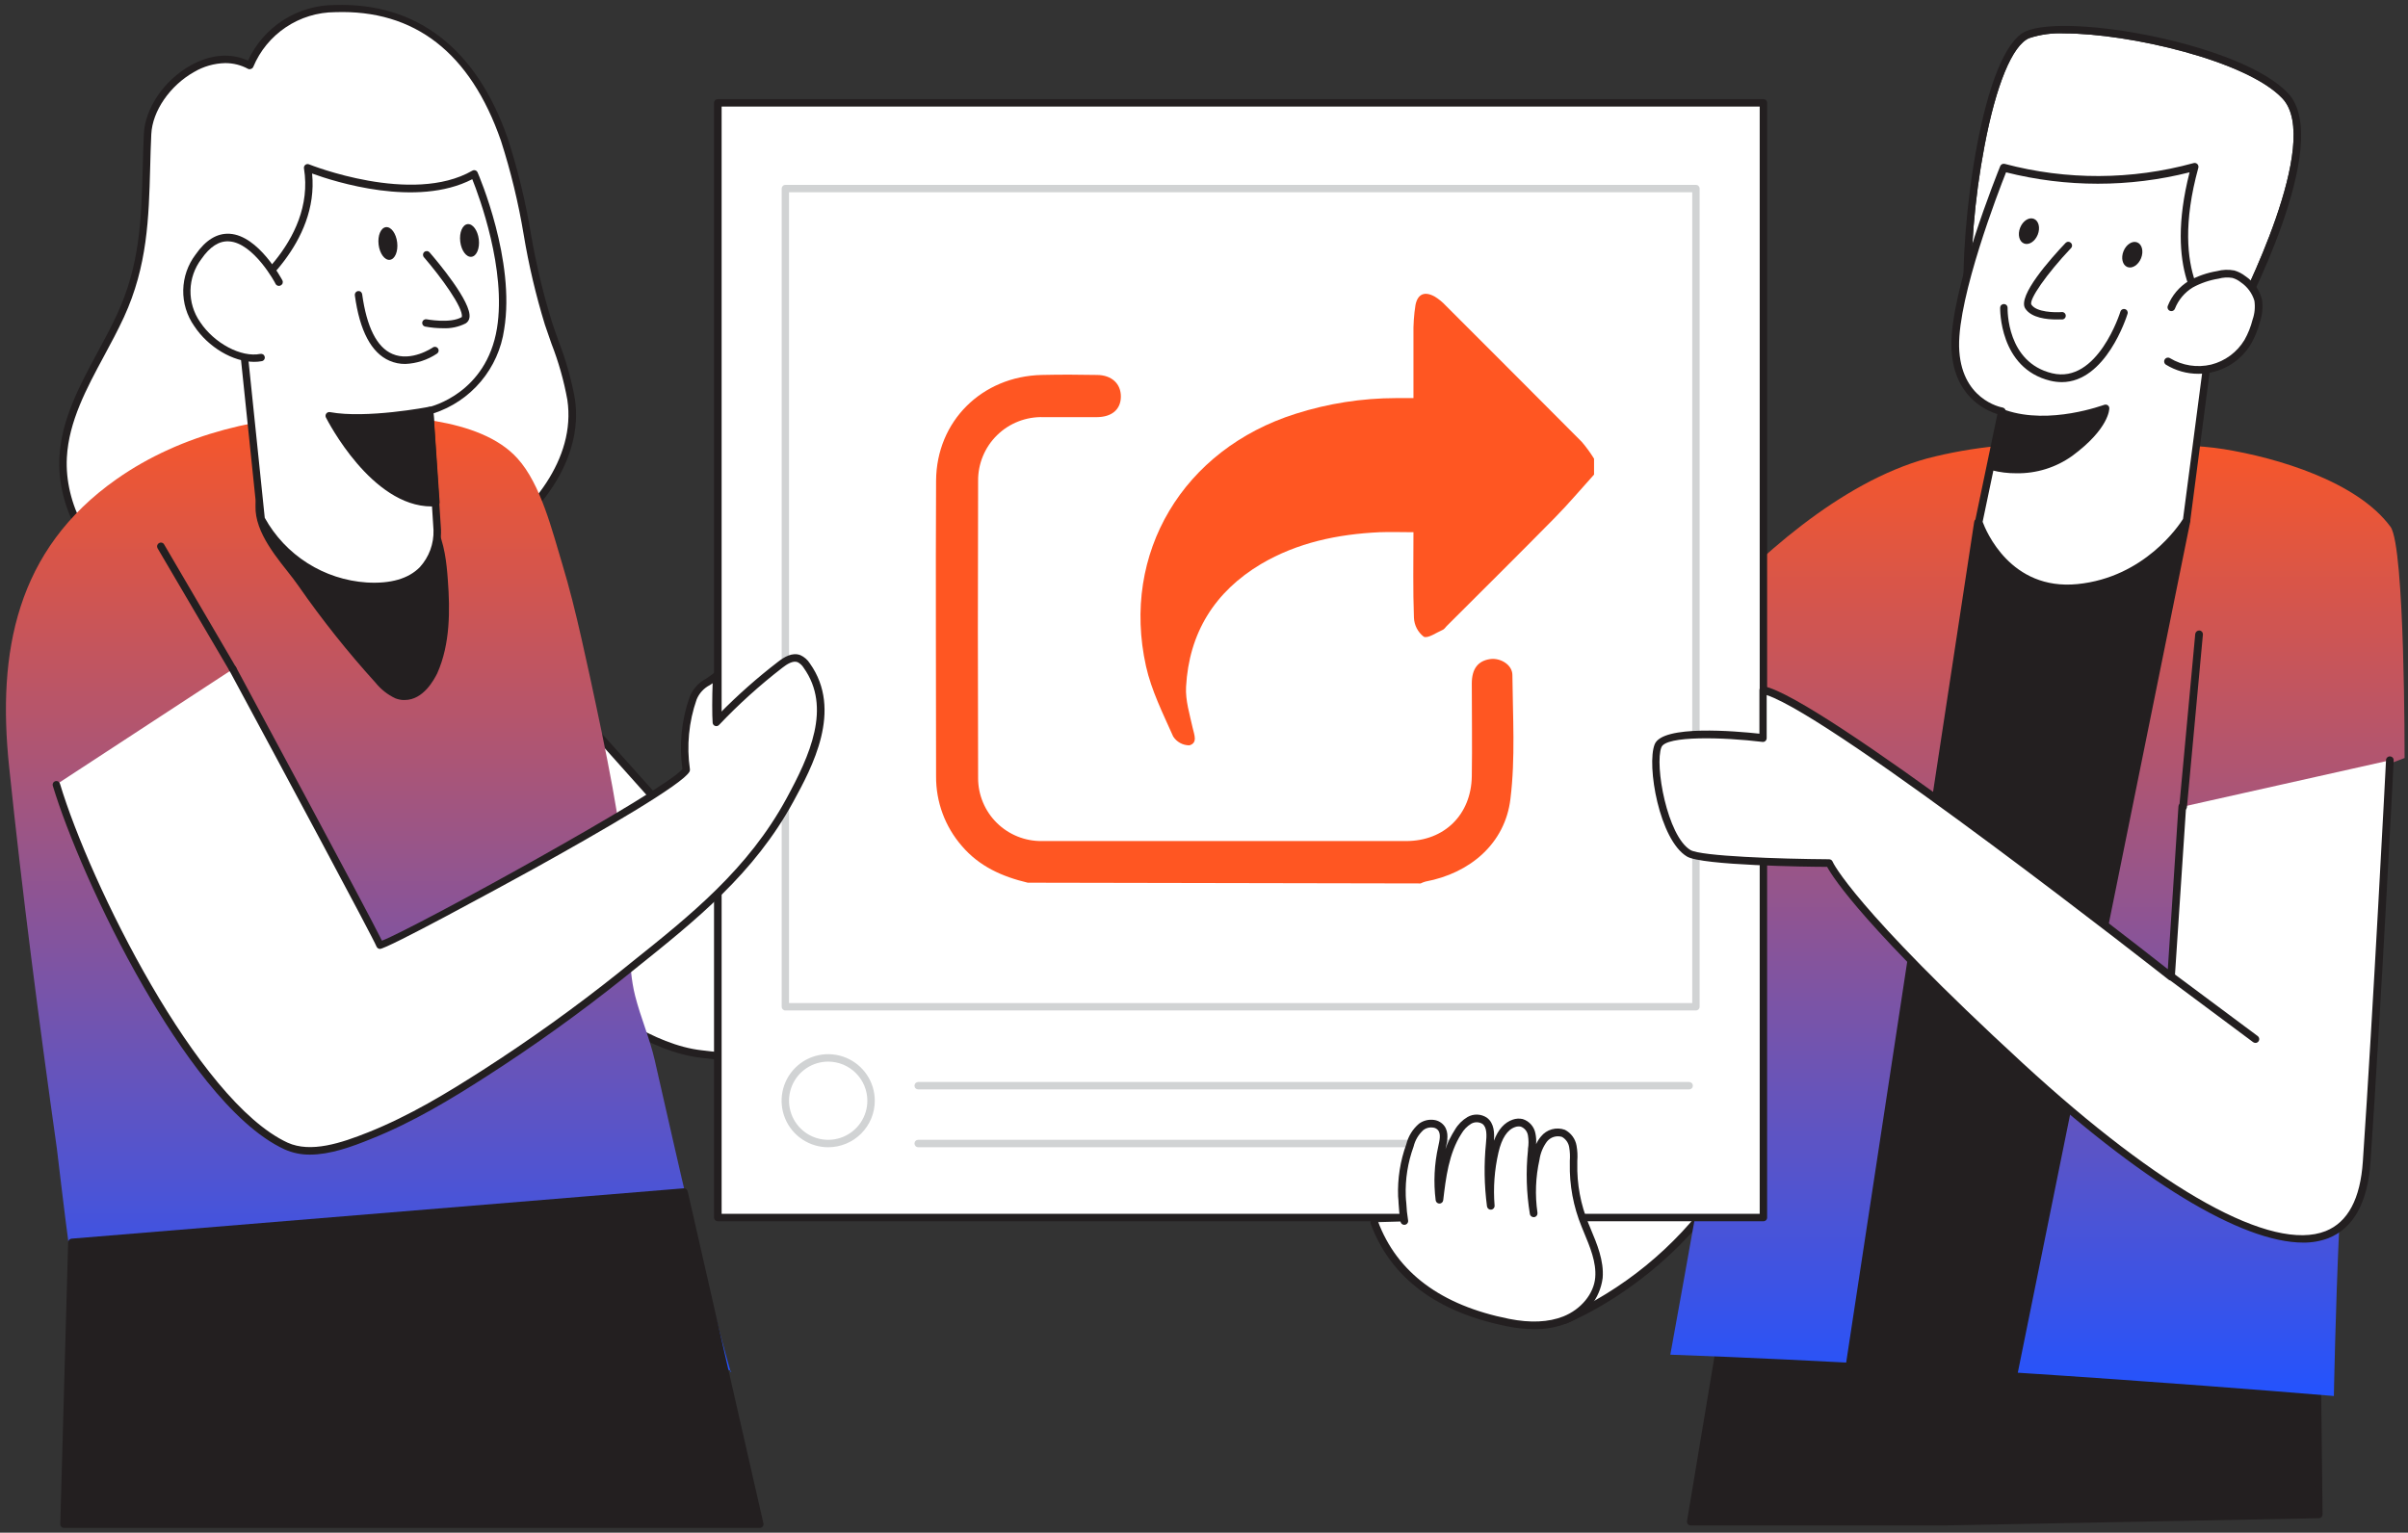 <?xml version="1.0" encoding="UTF-8"?> <svg xmlns="http://www.w3.org/2000/svg" width="311" height="198" viewBox="0 0 311 198" fill="none"><rect x="0" y="0" width="311" height="198" fill="#333333" stroke="none"/><path d="M202.1 170.528C202.1 170.528 227.489 161.021 230.344 130.774L214.437 113.707L192.582 155.86" fill="white"></path><path d="M202.097 171.02C201.979 171.024 201.863 170.986 201.771 170.912C201.679 170.838 201.616 170.733 201.595 170.617C201.573 170.501 201.594 170.381 201.653 170.278C201.713 170.176 201.807 170.099 201.919 170.06C209.641 166.614 216.3 161.168 221.207 154.287C226.114 147.405 229.09 139.339 229.827 130.923L214.552 114.535L193.026 156.064C192.966 156.181 192.861 156.27 192.736 156.31C192.61 156.351 192.474 156.34 192.357 156.28C192.239 156.22 192.151 156.116 192.11 155.991C192.069 155.865 192.08 155.729 192.141 155.612L213.975 113.459C214.011 113.388 214.064 113.328 214.128 113.283C214.193 113.237 214.268 113.208 214.346 113.198C214.425 113.185 214.506 113.191 214.582 113.218C214.657 113.244 214.725 113.289 214.778 113.349L230.684 130.416C230.732 130.467 230.769 130.527 230.791 130.594C230.814 130.66 230.822 130.73 230.815 130.8C227.953 161.027 202.502 170.89 202.248 170.986C202.201 171.007 202.149 171.019 202.097 171.02Z" fill="#231F20"></path><path d="M251.379 196.584L299.475 195.652L298.809 135.164L228.186 137.707L218.359 196.584H251.379Z" fill="#231F20"></path><path d="M251.377 197.065H218.358C218.288 197.065 218.219 197.05 218.157 197.02C218.094 196.991 218.038 196.948 217.994 196.894C217.949 196.84 217.916 196.778 217.898 196.71C217.879 196.643 217.874 196.573 217.884 196.503L227.704 137.633C227.722 137.523 227.778 137.423 227.862 137.349C227.946 137.276 228.052 137.233 228.163 137.228L298.787 134.686C298.914 134.685 299.036 134.731 299.13 134.816C299.178 134.859 299.216 134.912 299.242 134.971C299.268 135.03 299.281 135.094 299.281 135.158L299.967 195.647C299.967 195.773 299.918 195.895 299.829 195.986C299.741 196.077 299.621 196.13 299.494 196.133L251.405 197.065H251.377ZM218.927 196.106H251.377L298.986 195.181L298.334 135.659L228.596 138.174L218.927 196.106Z" fill="#231F20"></path><path d="M308.741 68.055C304.431 62.202 294.138 59.145 287.201 58.021C280.517 56.965 273.841 58.021 267.136 57.452C260.997 57.09 254.838 57.689 248.884 59.227C226.507 65.423 205.742 97.761 205.742 97.761L228.545 98.968C228.545 98.968 225.237 122.793 215.726 175.008C255.341 176.413 301.426 180.347 301.426 180.347C301.426 180.347 301.625 169.422 302.112 158.668C305.687 155.33 305.543 150.011 306.229 146.94C307.073 142.978 305.365 99.893 305.365 99.893L310.559 97.926C310.559 97.926 310.621 70.605 308.741 68.055Z" fill="url(#paint0_linear_14818_16627)"></path><path d="M266.6 4.313C265.063 4.239 263.526 4.448 262.064 4.93C259.903 5.856 257.803 10.941 256.3 18.885C254.989 25.757 254.426 32.75 254.619 39.743C254.639 40.362 254.806 40.968 255.107 41.511C255.408 42.053 255.833 42.516 256.348 42.861C263.025 47.659 285.889 41.799 288.318 41.155C289.464 38.948 299.984 18.282 294.796 12.73C290.24 7.85 274.972 4.313 266.6 4.313Z" fill="white"></path><path d="M265.309 45.728C261.363 45.728 257.87 45.179 255.77 43.672C255.135 43.239 254.61 42.663 254.238 41.99C253.866 41.318 253.657 40.567 253.63 39.799C253.067 28.976 256.072 6.433 261.672 4.027C267.161 1.683 289.545 5.658 295.522 12.06C301.499 18.462 289.6 40.848 289.092 41.814C289.06 41.874 289.016 41.927 288.963 41.969C288.91 42.012 288.849 42.043 288.784 42.061C288.036 42.26 275.238 45.728 265.309 45.728ZM266.599 4.315C265.062 4.241 263.524 4.45 262.063 4.932C259.901 5.857 257.802 10.943 256.299 18.887C254.988 25.759 254.424 32.752 254.618 39.744C254.638 40.364 254.805 40.97 255.105 41.512C255.406 42.054 255.832 42.517 256.347 42.863C263.024 47.661 285.888 41.8 288.317 41.156C289.463 38.949 299.982 18.284 294.795 12.732C290.238 7.852 274.97 4.315 266.599 4.315Z" fill="#231F20"></path><path d="M255.448 67.449L238.066 181.633L258.817 183.716L282.422 67.209L255.448 67.449Z" fill="#231F20"></path><path d="M258.816 184.196H258.768L238.017 182.14C237.953 182.135 237.89 182.116 237.833 182.085C237.777 182.055 237.727 182.013 237.687 181.962C237.647 181.91 237.618 181.85 237.602 181.787C237.585 181.723 237.582 181.657 237.591 181.592L254.973 67.408C254.989 67.295 255.047 67.192 255.134 67.117C255.221 67.043 255.332 67.002 255.446 67.004L282.414 66.764C282.485 66.762 282.556 66.778 282.621 66.808C282.685 66.839 282.741 66.885 282.784 66.942C282.831 66.996 282.864 67.06 282.882 67.129C282.9 67.198 282.902 67.27 282.887 67.34L259.282 183.861C259.251 183.959 259.189 184.045 259.105 184.106C259.021 184.166 258.919 184.198 258.816 184.196ZM238.614 181.201L258.431 183.196L281.831 67.696L255.865 67.922L238.614 181.201Z" fill="#231F20"></path><path d="M258.533 53.135L255.548 67.481C255.548 67.481 258.725 76.987 268.359 75.987C271.206 75.662 273.946 74.709 276.379 73.196C278.812 71.683 280.877 69.649 282.426 67.241L285.857 40.928C285.857 40.928 279.434 36.315 283.483 21.578C275.409 23.835 266.876 23.878 258.78 21.701C258.78 21.701 252.357 37.411 252.515 44.779C252.672 52.148 258.533 53.135 258.533 53.135Z" fill="white"></path><path d="M266.973 76.52C258.162 76.52 255.108 67.692 255.081 67.609C255.06 67.524 255.06 67.435 255.081 67.349L257.97 53.497C256.481 53.038 252.165 51.159 252.034 44.764C251.876 37.376 258.066 22.146 258.334 21.46C258.379 21.35 258.464 21.26 258.571 21.207C258.678 21.154 258.801 21.142 258.917 21.172C266.904 23.297 275.313 23.264 283.284 21.076C283.369 21.046 283.461 21.041 283.55 21.06C283.638 21.079 283.72 21.123 283.785 21.186C283.849 21.247 283.896 21.325 283.92 21.41C283.945 21.496 283.945 21.587 283.922 21.673C280.011 35.916 286.049 40.446 286.104 40.487C286.177 40.54 286.235 40.61 286.271 40.692C286.307 40.774 286.32 40.865 286.31 40.953L282.879 67.267C282.873 67.332 282.852 67.396 282.817 67.452C281.244 69.933 279.132 72.03 276.637 73.585C274.143 75.141 271.33 76.116 268.407 76.438C267.931 76.491 267.452 76.518 266.973 76.52ZM256.062 67.411C256.474 68.542 259.658 76.321 268.311 75.457C276.964 74.594 281.445 67.849 281.946 67.04L285.342 41.104C284.19 40.097 279.523 35.08 282.79 22.262C275.011 24.225 266.867 24.225 259.088 22.262C258.093 24.757 252.913 38.205 253.022 44.744C253.166 51.598 258.416 52.612 258.635 52.647C258.766 52.674 258.882 52.75 258.958 52.859C258.996 52.914 259.022 52.975 259.035 53.04C259.048 53.105 259.047 53.172 259.033 53.236L256.062 67.411Z" fill="#231F20"></path><path d="M280.434 39.701C280.926 38.465 281.805 37.422 282.939 36.726C284.026 36.128 285.207 35.72 286.432 35.52C287.088 35.337 287.779 35.306 288.449 35.431C288.91 35.576 289.339 35.809 289.712 36.116C290.652 36.744 291.336 37.687 291.64 38.776C291.782 39.674 291.702 40.594 291.407 41.456C291.163 42.414 290.794 43.336 290.309 44.197C289.803 45.042 289.135 45.779 288.342 46.365C287.55 46.951 286.649 47.374 285.692 47.61C284.735 47.845 283.74 47.889 282.766 47.739C281.792 47.589 280.857 47.247 280.016 46.733" fill="white"></path><path d="M283.915 48.289C282.443 48.292 280.998 47.886 279.743 47.117C279.631 47.048 279.551 46.937 279.521 46.809C279.491 46.681 279.513 46.547 279.582 46.435C279.651 46.323 279.762 46.243 279.89 46.213C280.018 46.183 280.153 46.205 280.265 46.274C281.856 47.232 283.76 47.53 285.569 47.103C287.374 46.651 288.926 45.502 289.885 43.909C290.348 43.087 290.699 42.206 290.928 41.291C291.202 40.508 291.282 39.671 291.161 38.851C290.872 37.883 290.256 37.045 289.419 36.479C289.097 36.217 288.726 36.021 288.327 35.904C287.731 35.804 287.119 35.837 286.537 36C285.368 36.186 284.24 36.57 283.202 37.137C282.155 37.776 281.346 38.739 280.896 39.879C280.848 40.001 280.753 40.099 280.633 40.151C280.512 40.203 280.376 40.205 280.254 40.157C280.132 40.108 280.035 40.014 279.983 39.894C279.93 39.773 279.928 39.638 279.976 39.516C280.503 38.175 281.455 37.044 282.687 36.294C283.82 35.666 285.052 35.237 286.331 35.026C287.063 34.828 287.83 34.8 288.575 34.944C289.095 35.097 289.582 35.349 290.009 35.684C291.05 36.38 291.803 37.43 292.129 38.638C292.284 39.615 292.201 40.614 291.889 41.551C291.633 42.551 291.245 43.512 290.736 44.41C290.036 45.593 289.038 46.574 287.842 47.255C286.645 47.935 285.292 48.292 283.915 48.289Z" fill="#231F20"></path><path d="M257.379 60.294C257.379 60.294 262.711 61.877 267.356 58.464C272.002 55.05 271.947 52.713 271.947 52.713C271.947 52.713 264.831 55.455 258.909 53.398L257.379 60.294Z" fill="#231F20"></path><path d="M260.428 61.14C259.354 61.149 258.284 61.017 257.244 60.749C257.128 60.714 257.03 60.637 256.967 60.533C256.905 60.429 256.884 60.306 256.908 60.187L258.411 53.333C258.425 53.267 258.453 53.205 258.493 53.15C258.534 53.096 258.585 53.051 258.644 53.018C258.702 52.984 258.766 52.963 258.832 52.957C258.899 52.951 258.966 52.96 259.028 52.984C264.751 54.951 271.703 52.298 271.771 52.298C271.843 52.272 271.92 52.262 271.996 52.27C272.073 52.279 272.146 52.305 272.21 52.346C272.275 52.389 272.328 52.447 272.366 52.515C272.403 52.583 272.422 52.659 272.423 52.737C272.423 52.84 272.423 55.369 267.62 58.906C265.524 60.4 263.003 61.183 260.428 61.14ZM257.944 59.941C259.512 60.267 261.13 60.27 262.699 59.951C264.268 59.632 265.756 58.996 267.071 58.083C269.905 56.027 270.913 54.348 271.27 53.457C269.253 54.094 263.997 55.451 259.234 54.032L257.944 59.941Z" fill="#231F20"></path><path d="M267.13 31.711C267.13 31.711 261.029 38.14 261.97 39.593C262.91 41.046 266.286 40.765 266.286 40.765" fill="white"></path><path d="M265.571 41.271C264.432 41.271 262.36 41.093 261.564 39.852C260.528 38.248 264.865 33.395 266.779 31.38C266.824 31.335 266.877 31.299 266.936 31.274C266.995 31.249 267.058 31.236 267.122 31.236C267.186 31.236 267.249 31.249 267.308 31.274C267.367 31.299 267.421 31.335 267.465 31.38C267.512 31.424 267.549 31.478 267.574 31.537C267.599 31.596 267.612 31.659 267.612 31.723C267.612 31.787 267.599 31.851 267.574 31.91C267.549 31.968 267.512 32.022 267.465 32.066C264.357 35.349 261.976 38.755 262.367 39.359C263.005 40.352 265.441 40.38 266.237 40.318C266.302 40.307 266.37 40.309 266.434 40.326C266.498 40.342 266.559 40.371 266.612 40.411C266.664 40.452 266.708 40.503 266.74 40.561C266.771 40.62 266.791 40.684 266.796 40.75C266.802 40.816 266.794 40.883 266.773 40.945C266.751 41.008 266.717 41.066 266.672 41.115C266.627 41.164 266.573 41.203 266.512 41.23C266.451 41.257 266.386 41.271 266.319 41.271C266.23 41.25 265.956 41.271 265.571 41.271Z" fill="#231F20"></path><path d="M276.524 33.36C276.878 32.482 276.657 31.567 276.031 31.315C275.405 31.064 274.611 31.572 274.258 32.449C273.904 33.327 274.125 34.243 274.75 34.495C275.376 34.746 276.17 34.238 276.524 33.36Z" fill="#231F20"></path><path d="M263.18 30.315C263.531 29.435 263.306 28.519 262.679 28.27C262.051 28.021 261.259 28.532 260.908 29.412C260.558 30.292 260.782 31.208 261.409 31.457C262.037 31.707 262.829 31.195 263.18 30.315Z" fill="#231F20"></path><path d="M266.271 49.367C265.778 49.362 265.288 49.303 264.809 49.188C258.174 47.585 258.325 39.833 258.325 39.757C258.325 39.63 258.375 39.508 258.465 39.418C258.555 39.328 258.677 39.277 258.805 39.277C258.932 39.277 259.054 39.328 259.144 39.418C259.235 39.508 259.285 39.63 259.285 39.757C259.285 40.045 259.162 46.81 265.036 48.222C270.909 49.634 273.833 40.347 273.86 40.251C273.898 40.129 273.983 40.027 274.097 39.968C274.21 39.909 274.342 39.897 274.464 39.935C274.586 39.974 274.688 40.059 274.747 40.172C274.806 40.285 274.818 40.417 274.78 40.538C274.656 40.95 271.966 49.367 266.271 49.367Z" fill="#231F20"></path><path d="M56.297 71.51L92.206 111.703L142.449 129.256L136.033 142.519C136.033 142.519 103.411 137.605 90.573 136.158C77.734 134.712 61.491 115.459 61.491 115.459L56.297 71.51Z" fill="white"></path><path d="M136.036 143.001H135.961C135.638 142.953 103.209 138.073 90.521 136.647C77.634 135.194 61.796 116.565 61.124 115.77C61.065 115.697 61.029 115.609 61.021 115.516L55.82 71.594C55.808 71.493 55.829 71.39 55.879 71.302C55.93 71.213 56.008 71.143 56.101 71.101C56.194 71.058 56.298 71.046 56.398 71.067C56.498 71.088 56.589 71.141 56.657 71.218L92.518 111.287L142.61 128.806C142.674 128.828 142.733 128.863 142.783 128.909C142.833 128.955 142.872 129.011 142.898 129.074C142.927 129.135 142.942 129.201 142.942 129.269C142.942 129.336 142.927 129.403 142.898 129.464L136.482 142.727C136.443 142.811 136.379 142.882 136.3 142.93C136.221 142.979 136.129 143.004 136.036 143.001ZM61.927 115.256C63.299 116.805 78.588 134.331 90.603 135.681C102.618 137.031 132.166 141.459 135.728 141.994L141.759 129.533L92.023 112.157C91.947 112.129 91.878 112.082 91.825 112.02L56.924 72.952L61.927 115.256Z" fill="#231F20"></path><path d="M227.754 13.283H92.703V157.296H227.754V13.283Z" fill="white"></path><path d="M227.75 157.772H92.699C92.572 157.772 92.45 157.722 92.359 157.632C92.269 157.542 92.219 157.42 92.219 157.293V13.286C92.219 13.159 92.269 13.037 92.359 12.947C92.45 12.857 92.572 12.807 92.699 12.807H227.75C227.877 12.807 228 12.857 228.09 12.947C228.18 13.037 228.23 13.159 228.23 13.286V157.272C228.233 157.337 228.223 157.401 228.2 157.462C228.177 157.523 228.142 157.578 228.097 157.625C228.052 157.671 227.998 157.709 227.939 157.734C227.879 157.759 227.815 157.773 227.75 157.772ZM93.2 156.813H227.27V13.766H93.2V156.813Z" fill="#231F20"></path><path d="M219.03 24.363H101.422V130.082H219.03V24.363Z" fill="white"></path><path d="M219.031 130.541H101.437C101.31 130.541 101.188 130.49 101.098 130.4C101.008 130.31 100.957 130.188 100.957 130.061V24.363C100.957 24.235 101.008 24.113 101.098 24.023C101.188 23.933 101.31 23.883 101.437 23.883H219.031C219.159 23.883 219.281 23.933 219.371 24.023C219.461 24.113 219.512 24.235 219.512 24.363V130.081C219.506 130.205 219.453 130.322 219.364 130.407C219.274 130.493 219.155 130.541 219.031 130.541ZM101.904 129.581H218.558V24.842H101.904V129.581Z" fill="#D1D3D4"></path><path d="M218.157 140.739H118.59C118.527 140.739 118.464 140.726 118.406 140.702C118.348 140.678 118.295 140.643 118.25 140.598C118.205 140.554 118.17 140.501 118.146 140.443C118.122 140.384 118.109 140.322 118.109 140.259C118.109 140.196 118.122 140.134 118.146 140.075C118.17 140.017 118.205 139.964 118.25 139.92C118.295 139.875 118.348 139.84 118.406 139.816C118.464 139.792 118.527 139.779 118.59 139.779H218.157C218.22 139.779 218.283 139.792 218.341 139.816C218.399 139.84 218.452 139.875 218.497 139.92C218.541 139.964 218.577 140.017 218.601 140.075C218.625 140.134 218.638 140.196 218.638 140.259C218.638 140.322 218.625 140.384 218.601 140.443C218.577 140.501 218.541 140.554 218.497 140.598C218.452 140.643 218.399 140.678 218.341 140.702C218.283 140.726 218.22 140.739 218.157 140.739Z" fill="#D1D3D4"></path><path d="M193.385 148.208H118.59C118.462 148.208 118.34 148.157 118.25 148.067C118.16 147.977 118.109 147.855 118.109 147.728C118.109 147.601 118.16 147.479 118.25 147.389C118.34 147.299 118.462 147.248 118.59 147.248H193.385C193.513 147.248 193.635 147.299 193.725 147.389C193.815 147.479 193.866 147.601 193.866 147.728C193.866 147.855 193.815 147.977 193.725 148.067C193.635 148.157 193.513 148.208 193.385 148.208Z" fill="#D1D3D4"></path><path d="M106.96 147.731C110.018 147.731 112.497 145.254 112.497 142.199C112.497 139.144 110.018 136.668 106.96 136.668C103.901 136.668 101.422 139.144 101.422 142.199C101.422 145.254 103.901 147.731 106.96 147.731Z" fill="white"></path><path d="M106.963 148.21C105.773 148.21 104.61 147.857 103.62 147.197C102.63 146.536 101.859 145.597 101.403 144.499C100.948 143.401 100.829 142.192 101.061 141.026C101.293 139.86 101.866 138.789 102.708 137.948C103.55 137.107 104.622 136.535 105.789 136.303C106.957 136.071 108.167 136.19 109.266 136.645C110.366 137.1 111.306 137.87 111.967 138.859C112.628 139.848 112.981 141.01 112.981 142.199C112.981 142.988 112.826 143.77 112.523 144.499C112.221 145.228 111.777 145.891 111.219 146.449C110.66 147.007 109.996 147.45 109.266 147.752C108.536 148.054 107.754 148.21 106.963 148.21ZM106.963 137.147C105.963 137.147 104.985 137.443 104.154 137.998C103.322 138.554 102.674 139.342 102.291 140.265C101.908 141.189 101.808 142.204 102.003 143.184C102.198 144.164 102.68 145.064 103.387 145.771C104.095 146.477 104.996 146.958 105.977 147.153C106.958 147.348 107.975 147.248 108.899 146.866C109.823 146.483 110.613 145.836 111.168 145.005C111.724 144.174 112.021 143.198 112.021 142.199C112.019 140.859 111.485 139.576 110.537 138.629C109.589 137.682 108.304 137.149 106.963 137.147Z" fill="#D1D3D4"></path><path d="M73.758 51.595C73.257 48.223 71.898 45.049 70.828 41.814C68.234 33.98 67.856 25.892 65.139 18.078C61.653 8.037 54.956 0.717 43.242 1.128C40.892 1.142 38.597 1.847 36.645 3.155C34.692 4.462 33.169 6.315 32.263 8.482C26.719 5.432 19.335 11.642 19.075 17.317C18.69 25.7 19.226 32.842 15.582 40.779C12.837 46.804 8.528 52.431 8.171 59.073C7.821 65.564 11.602 71.877 16.954 75.523C22.307 79.169 29.114 80.403 35.605 79.917C42.097 79.43 48.362 77.367 54.38 74.892C57.344 73.75 60.188 72.315 62.868 70.609C68.982 66.53 74.911 59.388 73.758 51.595Z" fill="white"></path><path d="M32.914 80.505C26.738 80.505 21.07 78.915 16.671 75.926C10.859 71.985 7.332 65.357 7.675 59.051C7.936 54.164 10.303 49.778 12.588 45.535C13.467 43.917 14.366 42.245 15.134 40.579C18.099 34.123 18.25 28.331 18.435 21.621C18.476 20.209 18.51 18.769 18.579 17.296C18.73 13.992 21.207 10.359 24.604 8.461C27.177 7.014 29.791 6.802 32.029 7.83C33.013 5.691 34.59 3.878 36.574 2.605C38.557 1.332 40.863 0.653 43.22 0.647C53.829 0.304 61.535 6.247 65.591 17.919C66.88 21.924 67.873 26.018 68.562 30.168C69.221 34.056 70.138 37.895 71.306 41.662C71.567 42.464 71.856 43.259 72.137 44.061C73.079 46.476 73.787 48.975 74.25 51.525C75.451 59.634 69.296 66.913 63.141 71.019C60.435 72.743 57.564 74.194 54.57 75.35C49.513 77.407 42.788 79.881 35.645 80.409C34.712 80.505 33.806 80.505 32.914 80.505ZM29.078 8.152C27.666 8.184 26.286 8.578 25.07 9.297C21.955 11.045 19.677 14.348 19.54 17.337C19.471 18.81 19.43 20.236 19.396 21.641C19.217 28.173 19.052 34.349 16.006 40.977C15.223 42.67 14.318 44.363 13.439 45.987C11.202 50.141 8.883 54.432 8.636 59.099C8.313 65.083 11.676 71.375 17.213 75.138C22.065 78.435 28.577 79.97 35.549 79.449C42.52 78.928 49.19 76.509 54.186 74.459C57.118 73.325 59.931 71.907 62.585 70.224C68.5 66.276 74.415 59.332 73.276 51.663C72.827 49.175 72.137 46.738 71.217 44.383C70.929 43.575 70.648 42.773 70.38 41.964C69.207 38.145 68.29 34.252 67.635 30.312C66.954 26.209 65.975 22.161 64.705 18.2C60.746 6.802 53.555 1.216 43.275 1.572C41.013 1.582 38.803 2.258 36.923 3.517C35.044 4.775 33.577 6.559 32.708 8.646C32.681 8.706 32.641 8.76 32.592 8.804C32.542 8.848 32.483 8.88 32.42 8.899C32.36 8.926 32.296 8.94 32.231 8.94C32.166 8.94 32.101 8.926 32.042 8.899C31.133 8.403 30.113 8.146 29.078 8.152Z" fill="#231F20"></path><path d="M73.916 77.543C73.511 75.96 73.079 74.383 72.605 72.821C71.329 68.626 69.86 62.539 66.82 59.208C61.955 53.821 50.99 53.643 44.327 53.608C34.034 53.553 23.487 55.973 15.06 61.895C2.084 71.011 -0.365 84.24 1.172 98.997C2.887 115.502 5.035 131.965 7.348 148.402C7.581 150.095 10.353 175.201 11.609 175.215C11.691 175.215 97.089 175.291 94.378 177.271C90.577 163.947 87.653 150.451 84.559 136.955C83.907 134.111 82.747 131.472 82.034 128.668C81.004 124.618 81.471 120.169 81.107 116.029C80.27 106.433 78.246 96.988 76.228 87.585C75.494 84.246 74.767 80.881 73.916 77.543Z" fill="url(#paint1_linear_14818_16627)"></path><path d="M98.127 196.908L88.342 153.994L9.278 160.499L8.27 196.908H98.127Z" fill="#231F20"></path><path d="M98.124 197.388H8.266C8.137 197.387 8.013 197.336 7.923 197.244C7.877 197.198 7.842 197.143 7.818 197.083C7.795 197.023 7.784 196.959 7.785 196.895L8.801 160.485C8.804 160.367 8.85 160.254 8.931 160.168C9.012 160.082 9.122 160.029 9.24 160.019L88.304 153.515C88.418 153.508 88.532 153.541 88.624 153.609C88.717 153.676 88.783 153.774 88.812 153.885L98.597 196.799C98.614 196.869 98.614 196.942 98.598 197.013C98.582 197.083 98.551 197.149 98.506 197.206C98.461 197.263 98.404 197.308 98.339 197.34C98.274 197.371 98.203 197.388 98.13 197.388H98.124ZM8.76 196.429H97.52L87.961 154.529L9.734 160.958L8.76 196.429Z" fill="#231F20"></path><path d="M51.221 89.744C51.487 89.849 51.767 89.913 52.052 89.936C53.849 90.073 55.256 88.4 55.997 86.762C57.651 83.109 57.651 78.948 57.37 74.953C57.198 72.608 56.917 70.216 55.887 68.098C55.004 66.416 53.815 64.912 52.381 63.664C49.821 61.285 46.713 59.297 43.234 58.866C39.755 58.434 34.698 60.305 33.627 64.102C32.509 68.215 36.832 72.327 38.925 75.371C41.952 79.73 45.257 83.89 48.82 87.825C49.463 88.639 50.285 89.295 51.221 89.744Z" fill="#231F20"></path><path d="M52.27 90.431H52.023C51.691 90.407 51.364 90.334 51.055 90.212C50.059 89.74 49.184 89.049 48.495 88.19C44.919 84.247 41.6 80.078 38.559 75.708C38.154 75.119 37.654 74.475 37.118 73.796C34.943 71.055 32.239 67.566 33.193 64.043C34.264 60.115 39.28 57.977 43.294 58.45C46.444 58.82 49.607 60.472 52.709 63.343C54.185 64.631 55.407 66.184 56.311 67.922C57.416 70.184 57.684 72.72 57.841 74.954C58.123 78.758 58.171 83.18 56.469 86.99C56.064 87.792 54.678 90.431 52.27 90.431ZM51.398 89.3C51.618 89.386 51.849 89.439 52.084 89.458C53.594 89.588 54.891 88.039 55.556 86.565C57.203 82.926 57.148 78.669 56.881 74.989C56.723 72.864 56.469 70.417 55.447 68.313C54.583 66.678 53.419 65.22 52.016 64.015C49.072 61.273 46.087 59.718 43.143 59.368C39.602 58.957 35.012 60.862 34.092 64.262C33.255 67.319 35.801 70.561 37.846 73.172C38.381 73.858 38.895 74.543 39.321 75.126C42.335 79.469 45.626 83.613 49.175 87.532C49.776 88.278 50.535 88.882 51.398 89.3Z" fill="#231F20"></path><path d="M61.23 22.471C61.23 22.471 66.081 33.643 64.661 42.471C64.325 44.938 63.275 47.252 61.64 49.131C60.005 51.01 57.857 52.371 55.459 53.047L56.461 68.442C56.461 68.442 57.051 76.317 47.307 75.728C44.487 75.552 41.758 74.661 39.379 73.139C36.999 71.617 35.047 69.515 33.706 67.03L30.77 38.784C30.77 38.784 41.303 31.779 39.69 21.648C39.724 21.676 53.147 27.118 61.23 22.471Z" fill="white"></path><path d="M48.364 76.236C48.021 76.236 47.678 76.236 47.315 76.236C37.406 75.633 33.35 67.325 33.309 67.264C33.289 67.213 33.276 67.16 33.268 67.106L30.331 38.833C30.321 38.747 30.335 38.66 30.372 38.581C30.408 38.502 30.465 38.435 30.537 38.387C30.64 38.319 40.83 31.43 39.259 21.752C39.245 21.668 39.253 21.582 39.283 21.503C39.313 21.423 39.364 21.353 39.43 21.3C39.496 21.245 39.576 21.21 39.661 21.198C39.745 21.186 39.832 21.197 39.91 21.231C40.041 21.286 53.209 26.529 60.997 22.053C61.056 22.018 61.122 21.995 61.19 21.987C61.258 21.979 61.328 21.986 61.393 22.008C61.458 22.029 61.518 22.065 61.568 22.112C61.618 22.159 61.658 22.216 61.684 22.28C61.883 22.739 66.576 33.685 65.115 42.547C64.762 45.03 63.719 47.363 62.105 49.283C60.49 51.202 58.368 52.63 55.981 53.404L56.956 68.415C56.996 69.427 56.834 70.437 56.481 71.387C56.127 72.336 55.589 73.206 54.897 73.947C53.408 75.468 51.226 76.236 48.364 76.236ZM34.194 66.894C35.512 69.276 37.408 71.289 39.708 72.749C42.007 74.209 44.637 75.068 47.356 75.249C50.437 75.434 52.749 74.769 54.218 73.275C55.412 71.967 56.047 70.246 55.988 68.477L55.014 53.089C55.006 52.974 55.04 52.861 55.109 52.769C55.179 52.677 55.279 52.613 55.391 52.589C55.693 52.52 62.823 50.793 64.188 42.404C65.41 34.864 61.889 25.385 60.997 23.15C53.82 26.865 43.239 23.486 40.309 22.417C41.2 31.416 32.849 37.907 31.312 39.018L34.194 66.894Z" fill="#231F20"></path><path d="M36.012 36.438C36.012 36.438 30.522 26.06 25.63 33.154C20.737 40.248 29.006 47.116 33.72 46.177" fill="white"></path><path d="M32.818 46.746C30.115 46.746 26.89 44.868 25.078 42.113C24.127 40.752 23.632 39.126 23.666 37.467C23.699 35.807 24.258 34.202 25.263 32.88C26.567 31.002 28.042 30.104 29.662 30.2C33.381 30.427 36.345 35.978 36.469 36.218C36.499 36.273 36.517 36.334 36.523 36.397C36.529 36.459 36.523 36.522 36.505 36.582C36.486 36.642 36.456 36.698 36.415 36.746C36.375 36.794 36.326 36.834 36.27 36.863C36.212 36.897 36.148 36.919 36.082 36.928C36.015 36.937 35.948 36.931 35.883 36.913C35.819 36.894 35.759 36.862 35.708 36.819C35.656 36.777 35.614 36.724 35.584 36.664C35.584 36.609 32.75 31.352 29.566 31.18C28.296 31.105 27.116 31.866 26.018 33.449C25.129 34.616 24.634 36.034 24.603 37.499C24.572 38.965 25.008 40.403 25.846 41.606C27.665 44.347 31.158 46.218 33.628 45.718C33.753 45.694 33.882 45.72 33.987 45.791C34.093 45.861 34.166 45.971 34.191 46.095C34.204 46.157 34.204 46.221 34.192 46.282C34.18 46.344 34.156 46.403 34.12 46.456C34.085 46.508 34.04 46.553 33.987 46.587C33.934 46.622 33.875 46.646 33.813 46.657C33.485 46.72 33.152 46.75 32.818 46.746Z" fill="#231F20"></path><path d="M57.214 42.403C56.431 42.403 55.65 42.33 54.881 42.183C54.764 42.151 54.663 42.076 54.599 41.973C54.535 41.87 54.513 41.747 54.536 41.628C54.56 41.509 54.628 41.403 54.726 41.332C54.824 41.261 54.946 41.23 55.066 41.244C55.066 41.244 58.182 41.841 59.65 40.956C59.863 39.75 56.905 35.727 54.751 33.232C54.667 33.136 54.625 33.01 54.634 32.883C54.643 32.755 54.702 32.637 54.799 32.553C54.895 32.47 55.021 32.428 55.148 32.437C55.276 32.446 55.394 32.505 55.478 32.601C56.398 33.664 60.968 39.058 60.631 41.032C60.611 41.185 60.556 41.331 60.472 41.46C60.388 41.589 60.276 41.698 60.144 41.779C59.238 42.237 58.228 42.452 57.214 42.403Z" fill="#231F20"></path><path d="M55.461 53.045C55.461 53.045 47.296 54.621 42.492 53.73C42.492 53.73 48.441 65.526 56.271 64.951L55.461 53.045Z" fill="#231F20"></path><path d="M55.737 65.426C47.99 65.426 42.336 54.405 42.089 53.925C42.051 53.845 42.036 53.756 42.046 53.668C42.055 53.58 42.089 53.496 42.142 53.425C42.196 53.355 42.268 53.3 42.35 53.267C42.433 53.235 42.523 53.225 42.61 53.24C47.269 54.11 55.318 52.588 55.401 52.554C55.467 52.542 55.536 52.545 55.601 52.561C55.667 52.577 55.729 52.607 55.782 52.648C55.836 52.689 55.88 52.741 55.913 52.801C55.945 52.86 55.965 52.925 55.97 52.993L56.78 64.885C56.786 65.011 56.743 65.135 56.66 65.231C56.577 65.327 56.46 65.387 56.334 65.399L55.737 65.426ZM43.385 54.323C44.868 56.886 49.74 64.467 55.737 64.467H55.778L55.044 53.603C53.28 53.925 47.564 54.823 43.406 54.336L43.385 54.323Z" fill="#231F20"></path><path d="M50.351 33.566C51.013 33.486 51.437 32.477 51.296 31.312C51.156 30.147 50.506 29.267 49.844 29.346C49.181 29.426 48.758 30.435 48.898 31.6C49.038 32.765 49.689 33.645 50.351 33.566Z" fill="#231F20"></path><path d="M60.894 33.175C61.556 33.096 61.98 32.087 61.839 30.922C61.699 29.756 61.049 28.876 60.387 28.956C59.724 29.035 59.301 30.044 59.441 31.209C59.581 32.374 60.232 33.254 60.894 33.175Z" fill="#231F20"></path><path d="M52.354 47.018C51.645 47.027 50.944 46.884 50.295 46.6C47.955 45.578 46.452 42.734 45.828 38.142C45.812 38.016 45.846 37.888 45.923 37.787C46 37.686 46.114 37.619 46.24 37.6C46.302 37.592 46.365 37.595 46.426 37.611C46.487 37.627 46.544 37.656 46.594 37.694C46.643 37.732 46.685 37.78 46.716 37.834C46.747 37.889 46.767 37.949 46.775 38.011C47.358 42.247 48.669 44.866 50.672 45.722C53.108 46.792 55.853 44.92 55.874 44.907C55.925 44.867 55.984 44.837 56.047 44.821C56.109 44.804 56.175 44.8 56.239 44.81C56.303 44.819 56.365 44.841 56.421 44.875C56.476 44.909 56.524 44.954 56.562 45.007C56.599 45.059 56.626 45.119 56.64 45.183C56.653 45.246 56.654 45.312 56.642 45.376C56.629 45.439 56.604 45.5 56.568 45.554C56.531 45.607 56.484 45.653 56.43 45.688C55.219 46.497 53.809 46.958 52.354 47.018Z" fill="#231F20"></path><path d="M30.077 86.438C30.077 86.438 48.604 120.791 49.091 122.127C49.263 122.58 87.265 102.25 88.658 99.509C88.198 96.398 88.504 93.222 89.55 90.255C90.167 88.624 91.293 88.425 92.644 87.288C92.473 89.314 92.432 91.349 92.521 93.381C95.07 90.689 97.823 88.198 100.755 85.93C101.442 85.389 102.347 84.827 103.178 85.149C103.587 85.325 103.938 85.615 104.186 85.985C108.125 91.523 104.838 98.172 102.011 103.347C96.693 113.107 88.719 119.16 80.245 125.966C74.602 130.475 68.73 134.689 62.651 138.591C57.902 141.648 52.975 144.609 47.719 146.7C44.583 147.947 40.253 149.558 36.939 148.022C24.875 142.436 11.055 113.896 7.281 101.346" fill="white"></path><path d="M40.04 149.162C38.902 149.178 37.776 148.944 36.739 148.477C29.877 145.317 23.09 135.358 18.582 127.558C12.921 117.763 8.598 107.413 6.821 101.512C6.784 101.39 6.798 101.259 6.859 101.147C6.919 101.035 7.021 100.952 7.143 100.916C7.203 100.897 7.266 100.89 7.329 100.895C7.391 100.901 7.452 100.919 7.508 100.948C7.563 100.978 7.613 101.018 7.652 101.066C7.692 101.115 7.722 101.171 7.74 101.231C11.624 114.151 25.513 142.233 37.137 147.613C40.149 148.984 44.088 147.661 47.54 146.284C52.906 144.145 57.833 141.143 62.389 138.216C68.452 134.321 74.31 130.119 79.942 125.625L81.404 124.446C89.233 118.202 96.637 112.259 101.592 103.123C104.57 97.639 107.445 91.395 103.794 86.268C103.605 85.959 103.335 85.708 103.012 85.542C102.401 85.309 101.64 85.802 101.05 86.261C98.134 88.513 95.397 90.985 92.863 93.657C92.799 93.725 92.718 93.772 92.628 93.794C92.537 93.816 92.443 93.811 92.355 93.781C92.269 93.75 92.192 93.695 92.136 93.622C92.08 93.549 92.047 93.461 92.04 93.369C91.964 92.478 91.971 89.908 92.04 88.263L91.697 88.496C90.912 88.892 90.297 89.559 89.968 90.374C88.962 93.259 88.665 96.343 89.103 99.367C89.117 99.469 89.103 99.573 89.062 99.668C88.252 101.279 77.657 107.4 68.908 112.253C63.919 114.994 49.983 122.589 49.063 122.589C48.967 122.584 48.875 122.551 48.797 122.495C48.719 122.439 48.659 122.362 48.624 122.273C48.233 121.238 36.032 98.51 29.63 86.632C29.569 86.52 29.555 86.388 29.591 86.266C29.627 86.144 29.71 86.041 29.822 85.981C29.934 85.92 30.066 85.906 30.188 85.942C30.31 85.978 30.413 86.061 30.474 86.172C31.195 87.543 47.355 117.503 49.331 121.526C53.551 119.888 86.077 102.026 88.135 99.346C87.695 96.209 88.018 93.011 89.075 90.025C89.475 89.021 90.22 88.193 91.175 87.687C91.571 87.434 91.952 87.157 92.314 86.858C92.389 86.796 92.481 86.758 92.578 86.749C92.674 86.74 92.772 86.761 92.856 86.808C92.941 86.856 93.01 86.928 93.052 87.015C93.095 87.102 93.111 87.2 93.097 87.296C92.955 88.917 92.903 90.544 92.939 92.17C95.298 89.774 97.82 87.543 100.487 85.494C101.276 84.884 102.319 84.233 103.376 84.637C103.878 84.868 104.303 85.239 104.597 85.706C108.9 91.752 104.865 99.154 102.456 103.575C97.399 112.849 89.933 118.833 82.028 125.159L80.56 126.338C74.904 130.854 69.02 135.077 62.931 138.991C58.347 141.945 53.359 144.974 47.917 147.14C45.378 148.175 42.613 149.162 40.04 149.162Z" fill="#231F20"></path><path d="M30.072 86.921C29.988 86.92 29.905 86.897 29.832 86.855C29.758 86.813 29.697 86.753 29.654 86.681L20.349 70.827C20.286 70.718 20.269 70.588 20.301 70.466C20.333 70.345 20.412 70.24 20.52 70.176C20.576 70.138 20.638 70.113 20.704 70.101C20.77 70.089 20.837 70.092 20.902 70.108C20.967 70.124 21.027 70.154 21.08 70.195C21.132 70.236 21.175 70.288 21.206 70.347L30.477 86.194C30.514 86.25 30.538 86.312 30.549 86.377C30.561 86.443 30.558 86.51 30.542 86.575C30.526 86.639 30.497 86.699 30.456 86.752C30.415 86.804 30.364 86.848 30.305 86.88C30.232 86.912 30.152 86.926 30.072 86.921Z" fill="#231F20"></path><path d="M281.91 104.214L280.455 126.147C280.455 126.147 235.296 90.636 227.741 89.135V95.352C227.741 95.352 215.184 93.809 214.182 96.325C213.18 98.84 214.868 108.299 218.155 110.225C220.104 111.377 236.298 111.479 236.298 111.479C236.298 111.479 238.59 117.093 261.001 137.703C283.413 158.314 304.438 169.322 305.755 150.041C307.073 130.76 308.747 98.203 308.747 98.203" fill="white"></path><path d="M297.471 160.527C289.518 160.527 276.419 152.604 260.636 138.08C240.949 119.957 236.743 113.405 235.981 111.986C233.305 111.986 219.814 111.794 217.893 110.663C214.304 108.545 212.637 98.833 213.707 96.153C214.729 93.603 224.206 94.46 227.239 94.782V89.141C227.24 89.068 227.257 88.996 227.287 88.93C227.318 88.864 227.362 88.805 227.417 88.757C227.475 88.712 227.541 88.68 227.613 88.663C227.684 88.647 227.758 88.646 227.829 88.661C234.972 90.094 273.928 120.437 279.98 125.207L281.353 104.179C281.357 104.114 281.374 104.051 281.403 103.992C281.432 103.934 281.472 103.882 281.521 103.84C281.57 103.797 281.627 103.764 281.689 103.744C281.751 103.723 281.816 103.715 281.881 103.72C281.946 103.723 282.009 103.739 282.067 103.768C282.125 103.796 282.177 103.835 282.22 103.884C282.263 103.932 282.296 103.989 282.316 104.05C282.337 104.111 282.345 104.176 282.341 104.241L280.886 126.208C280.878 126.298 280.847 126.383 280.795 126.456C280.743 126.53 280.672 126.587 280.59 126.624C280.508 126.66 280.418 126.674 280.328 126.664C280.239 126.653 280.155 126.619 280.083 126.565C279.644 126.215 237.058 92.78 228.172 89.792V95.358C228.171 95.427 228.156 95.496 228.128 95.559C228.099 95.623 228.059 95.68 228.007 95.728C227.955 95.774 227.892 95.809 227.825 95.829C227.757 95.849 227.686 95.854 227.616 95.844C222.559 95.227 215.169 95.022 214.578 96.53C213.666 98.805 215.333 108.045 218.339 109.82C219.711 110.615 229.785 110.965 236.235 111.006C236.332 111.007 236.428 111.036 236.508 111.091C236.589 111.146 236.651 111.224 236.688 111.314C236.688 111.362 239.35 117.202 261.254 137.36C279.205 153.885 293.457 161.781 300.367 159.04C303.235 157.895 304.855 154.865 305.171 150.013C306.474 130.944 308.149 98.51 308.162 98.188C308.169 98.057 308.228 97.933 308.326 97.845C308.423 97.756 308.552 97.71 308.684 97.715C308.749 97.719 308.812 97.735 308.871 97.763C308.93 97.791 308.982 97.831 309.025 97.879C309.069 97.927 309.102 97.984 309.124 98.045C309.145 98.106 309.154 98.171 309.15 98.236C309.15 98.558 307.462 131.006 306.159 150.081C305.802 155.345 303.97 158.663 300.717 159.958C299.68 160.347 298.579 160.54 297.471 160.527Z" fill="#231F20"></path><path d="M291.298 134.728C291.189 134.73 291.083 134.696 290.996 134.632L280.174 126.572C280.07 126.494 280.001 126.378 279.982 126.25C279.963 126.122 279.995 125.991 280.071 125.886C280.15 125.784 280.266 125.716 280.394 125.697C280.522 125.678 280.652 125.709 280.758 125.783L291.586 133.844C291.67 133.906 291.732 133.992 291.764 134.092C291.795 134.191 291.795 134.298 291.762 134.396C291.729 134.495 291.666 134.581 291.581 134.642C291.497 134.703 291.395 134.735 291.291 134.735L291.298 134.728Z" fill="#231F20"></path><path d="M281.909 104.706C281.778 104.692 281.658 104.628 281.575 104.527C281.492 104.425 281.451 104.296 281.463 104.165L283.521 81.903C283.537 81.772 283.602 81.653 283.703 81.569C283.803 81.485 283.932 81.442 284.064 81.45C284.129 81.456 284.192 81.475 284.249 81.505C284.307 81.536 284.358 81.578 284.4 81.628C284.441 81.678 284.472 81.736 284.491 81.799C284.51 81.861 284.516 81.927 284.51 81.992L282.451 104.254C282.446 104.32 282.428 104.383 282.397 104.442C282.367 104.5 282.326 104.552 282.275 104.594C282.225 104.636 282.166 104.668 282.103 104.687C282.04 104.706 281.974 104.713 281.909 104.706Z" fill="#231F20"></path><path d="M181.416 157.793C181.256 156.73 181.153 155.659 181.107 154.585C181.037 152.356 181.386 150.133 182.137 148.032C182.369 147.096 182.884 146.254 183.612 145.62C183.986 145.321 184.459 145.174 184.936 145.21C185.414 145.246 185.86 145.461 186.185 145.811C186.679 146.497 186.467 147.436 186.281 148.265C185.779 150.491 185.665 152.787 185.945 155.051C186.309 152.008 186.707 148.841 188.374 146.264C188.718 145.662 189.212 145.159 189.808 144.804C190.108 144.629 190.451 144.539 190.798 144.545C191.145 144.551 191.484 144.653 191.778 144.838C192.629 145.462 192.56 146.723 192.464 147.772C192.196 150.457 192.238 153.164 192.588 155.839C192.395 153.487 192.568 151.119 193.102 148.82C193.445 147.313 194.131 145.654 195.593 145.174C195.913 145.062 196.257 145.04 196.588 145.112C196.919 145.224 197.214 145.423 197.442 145.688C197.669 145.954 197.82 146.276 197.878 146.62C197.986 147.301 197.986 147.995 197.878 148.677C197.596 151.378 197.679 154.105 198.125 156.785C197.783 154.435 197.871 152.043 198.386 149.725C198.523 148.794 198.894 147.912 199.463 147.162C199.754 146.794 200.152 146.526 200.602 146.395C201.052 146.263 201.532 146.275 201.975 146.428C202.296 146.598 202.574 146.84 202.786 147.135C202.998 147.43 203.138 147.77 203.196 148.128C203.311 148.844 203.336 149.572 203.272 150.294C203.207 153.03 203.715 155.75 204.761 158.279C205.632 160.383 206.751 162.707 206.552 165.065C206.353 167.423 204.404 169.595 202.119 170.507C199.773 171.316 197.243 171.435 194.831 170.85C186.885 169.273 180.325 165.497 177.512 157.902" fill="white"></path><path d="M198.142 171.711C196.99 171.704 195.841 171.584 194.711 171.354C185.564 169.538 179.615 165.083 177.028 158.098C177.005 158.037 176.994 157.973 176.996 157.908C176.998 157.843 177.013 157.779 177.04 157.72C177.067 157.661 177.105 157.607 177.152 157.563C177.2 157.518 177.255 157.484 177.316 157.461C177.377 157.438 177.442 157.427 177.507 157.429C177.572 157.431 177.636 157.446 177.695 157.473C177.754 157.499 177.808 157.537 177.852 157.585C177.897 157.632 177.931 157.688 177.954 157.749C180.418 164.39 186.12 168.64 194.904 170.381C197.648 170.929 200.009 170.819 201.91 170.066C204.195 169.154 205.855 167.132 206.027 165.041C206.192 163.054 205.341 161.073 204.551 159.161L204.27 158.475C203.204 155.881 202.685 153.095 202.747 150.291V149.948C202.791 149.379 202.766 148.805 202.671 148.242C202.63 147.957 202.524 147.685 202.361 147.447C202.198 147.209 201.983 147.012 201.731 146.871C201.384 146.767 201.013 146.769 200.666 146.878C200.32 146.987 200.015 147.197 199.789 147.481C199.28 148.168 198.95 148.972 198.829 149.818C198.325 152.068 198.237 154.391 198.568 156.672C198.586 156.802 198.553 156.934 198.476 157.04C198.4 157.146 198.285 157.218 198.156 157.241C198.026 157.259 197.895 157.227 197.789 157.15C197.682 157.073 197.61 156.959 197.587 156.83C197.142 154.111 197.059 151.346 197.34 148.605V148.434C197.436 147.855 197.436 147.265 197.34 146.686C197.3 146.432 197.194 146.193 197.033 145.994C196.871 145.794 196.66 145.64 196.42 145.548C196.18 145.5 195.931 145.516 195.7 145.596C194.684 145.932 193.957 147.035 193.531 148.886C193.013 151.132 192.844 153.443 193.03 155.74C193.042 155.869 193.002 155.997 192.92 156.097C192.838 156.197 192.72 156.261 192.591 156.275C192.463 156.287 192.336 156.249 192.235 156.17C192.134 156.091 192.068 155.977 192.049 155.85C191.69 153.136 191.646 150.39 191.919 147.666C192.015 146.7 192.07 145.61 191.438 145.178C191.22 145.05 190.971 144.983 190.718 144.983C190.464 144.983 190.216 145.05 189.997 145.178C189.477 145.499 189.046 145.944 188.741 146.473C187.108 149.003 186.731 152.217 186.395 155.055C186.381 155.174 186.324 155.284 186.234 155.364C186.144 155.444 186.028 155.487 185.907 155.487C185.787 155.487 185.671 155.444 185.581 155.364C185.491 155.284 185.434 155.174 185.42 155.055C185.13 152.734 185.244 150.38 185.757 148.098C185.928 147.323 186.106 146.542 185.757 146.042C185.674 145.935 185.57 145.847 185.452 145.782C185.334 145.717 185.204 145.677 185.07 145.665C184.642 145.602 184.205 145.711 183.856 145.966C183.217 146.542 182.767 147.297 182.566 148.132C181.824 150.168 181.482 152.328 181.557 154.493C181.557 154.822 181.605 155.123 181.626 155.404C181.658 156.158 181.736 156.909 181.859 157.653C181.87 157.716 181.869 157.782 181.855 157.845C181.841 157.909 181.814 157.969 181.777 158.022C181.74 158.075 181.692 158.12 181.637 158.155C181.583 158.19 181.521 158.214 181.457 158.225C181.393 158.236 181.328 158.235 181.264 158.221C181.201 158.207 181.141 158.18 181.088 158.143C181.035 158.106 180.989 158.058 180.954 158.004C180.919 157.949 180.896 157.888 180.884 157.824C180.755 157.043 180.67 156.256 180.631 155.466C180.631 155.192 180.596 154.897 180.569 154.568C180.485 152.273 180.844 149.984 181.626 147.824C181.882 146.787 182.458 145.857 183.272 145.164C183.836 144.753 184.538 144.581 185.228 144.684C185.489 144.721 185.739 144.809 185.965 144.943C186.191 145.078 186.389 145.255 186.546 145.466C187.163 146.323 186.916 147.419 186.724 148.297L186.683 148.454C186.994 147.572 187.406 146.727 187.911 145.939C188.303 145.266 188.861 144.705 189.531 144.308C189.912 144.088 190.347 143.978 190.787 143.991C191.227 144.005 191.654 144.14 192.022 144.383C193.016 145.103 193.016 146.439 192.941 147.378C193.49 145.911 194.313 145 195.391 144.637C195.799 144.496 196.239 144.472 196.66 144.568C197.081 144.7 197.457 144.945 197.748 145.276C198.038 145.607 198.232 146.012 198.307 146.446C198.402 146.896 198.429 147.358 198.389 147.817C198.554 147.458 198.766 147.124 199.021 146.823C199.38 146.372 199.873 146.047 200.428 145.892C200.984 145.737 201.574 145.76 202.115 145.959C202.508 146.162 202.849 146.454 203.109 146.811C203.37 147.168 203.544 147.58 203.618 148.016C203.732 148.658 203.764 149.312 203.714 149.962V150.298C203.651 152.964 204.144 155.613 205.162 158.078L205.444 158.763C206.253 160.696 207.173 162.875 206.988 165.11C206.815 166.42 206.288 167.659 205.463 168.693C204.639 169.727 203.548 170.516 202.308 170.977C200.979 171.487 199.565 171.736 198.142 171.711Z" fill="#231F20"></path><path d="M205.876 61.312C204.188 63.177 202.569 65.103 200.805 66.892C196.18 71.594 191.494 76.227 186.834 80.888C186.67 81.052 186.539 81.279 186.347 81.361C185.517 81.717 184.405 82.526 183.877 82.252C183.501 81.96 183.193 81.59 182.975 81.168C182.757 80.745 182.634 80.28 182.614 79.805C182.477 76.207 182.552 72.601 182.552 68.756C181.043 68.756 179.609 68.701 178.174 68.756C172.767 69.01 167.559 70.093 162.859 72.869C156.861 76.447 153.561 81.779 153.183 88.736C153.087 90.477 153.65 92.273 154.034 94.021C154.233 94.912 154.72 95.981 153.609 96.289C153.191 96.289 152.78 96.183 152.414 95.981C152.049 95.78 151.739 95.49 151.516 95.138C150.198 92.177 148.709 89.202 148.009 86.07C144.77 71.443 152.813 58.043 167.346 53.451C171.538 52.117 175.91 51.435 180.309 51.429H182.552C182.552 48.619 182.552 45.946 182.552 43.259C182.525 41.969 182.613 40.68 182.813 39.407C183.101 37.947 184.021 37.597 185.318 38.324C185.845 38.65 186.325 39.047 186.745 39.502C192.605 45.356 198.456 51.219 204.298 57.09C204.879 57.771 205.406 58.495 205.876 59.256V61.312Z" fill="#FF5622"></path><path d="M132.735 114.033C129.448 113.252 126.476 111.936 124.219 109.283C122.053 106.79 120.872 103.592 120.898 100.291C120.898 87.563 120.829 74.834 120.898 62.099C120.946 54.402 126.82 48.617 134.546 48.439C136.914 48.384 139.281 48.391 141.648 48.439C143.583 48.439 144.777 49.577 144.764 51.249C144.75 52.922 143.563 53.874 141.69 53.888C139.377 53.888 137.065 53.888 134.752 53.888C133.649 53.854 132.551 54.043 131.524 54.444C130.496 54.844 129.561 55.449 128.774 56.221C127.986 56.992 127.363 57.915 126.943 58.934C126.522 59.953 126.312 61.046 126.326 62.147C126.284 74.942 126.284 87.736 126.326 100.531C126.326 101.606 126.541 102.67 126.956 103.662C127.371 104.654 127.98 105.553 128.745 106.309C129.511 107.064 130.42 107.66 131.418 108.063C132.416 108.465 133.484 108.666 134.56 108.653C147.186 108.653 168.973 108.653 181.606 108.653C186.567 108.653 190.005 105.226 190.087 100.298C190.149 96.302 190.087 92.299 190.087 88.303C190.087 86.37 190.911 85.362 192.475 85.143C193.779 84.965 195.323 85.87 195.33 87.199C195.378 92.539 195.728 97.94 195.076 103.211C194.39 108.954 189.888 112.807 184.097 113.889C183.884 113.95 183.677 114.031 183.479 114.129L132.735 114.033Z" fill="#FF5622"></path><defs><linearGradient id="paint0_linear_14818_16627" x1="258.146" y1="53.212" x2="258.146" y2="181.202" gradientUnits="userSpaceOnUse"><stop stop-color="#FF5622"></stop><stop offset="1" stop-color="#2253FF"></stop></linearGradient><linearGradient id="paint1_linear_14818_16627" x1="47.599" y1="49.447" x2="47.599" y2="178.131" gradientUnits="userSpaceOnUse"><stop stop-color="#FF5622"></stop><stop offset="1" stop-color="#2253FF"></stop></linearGradient></defs></svg> 